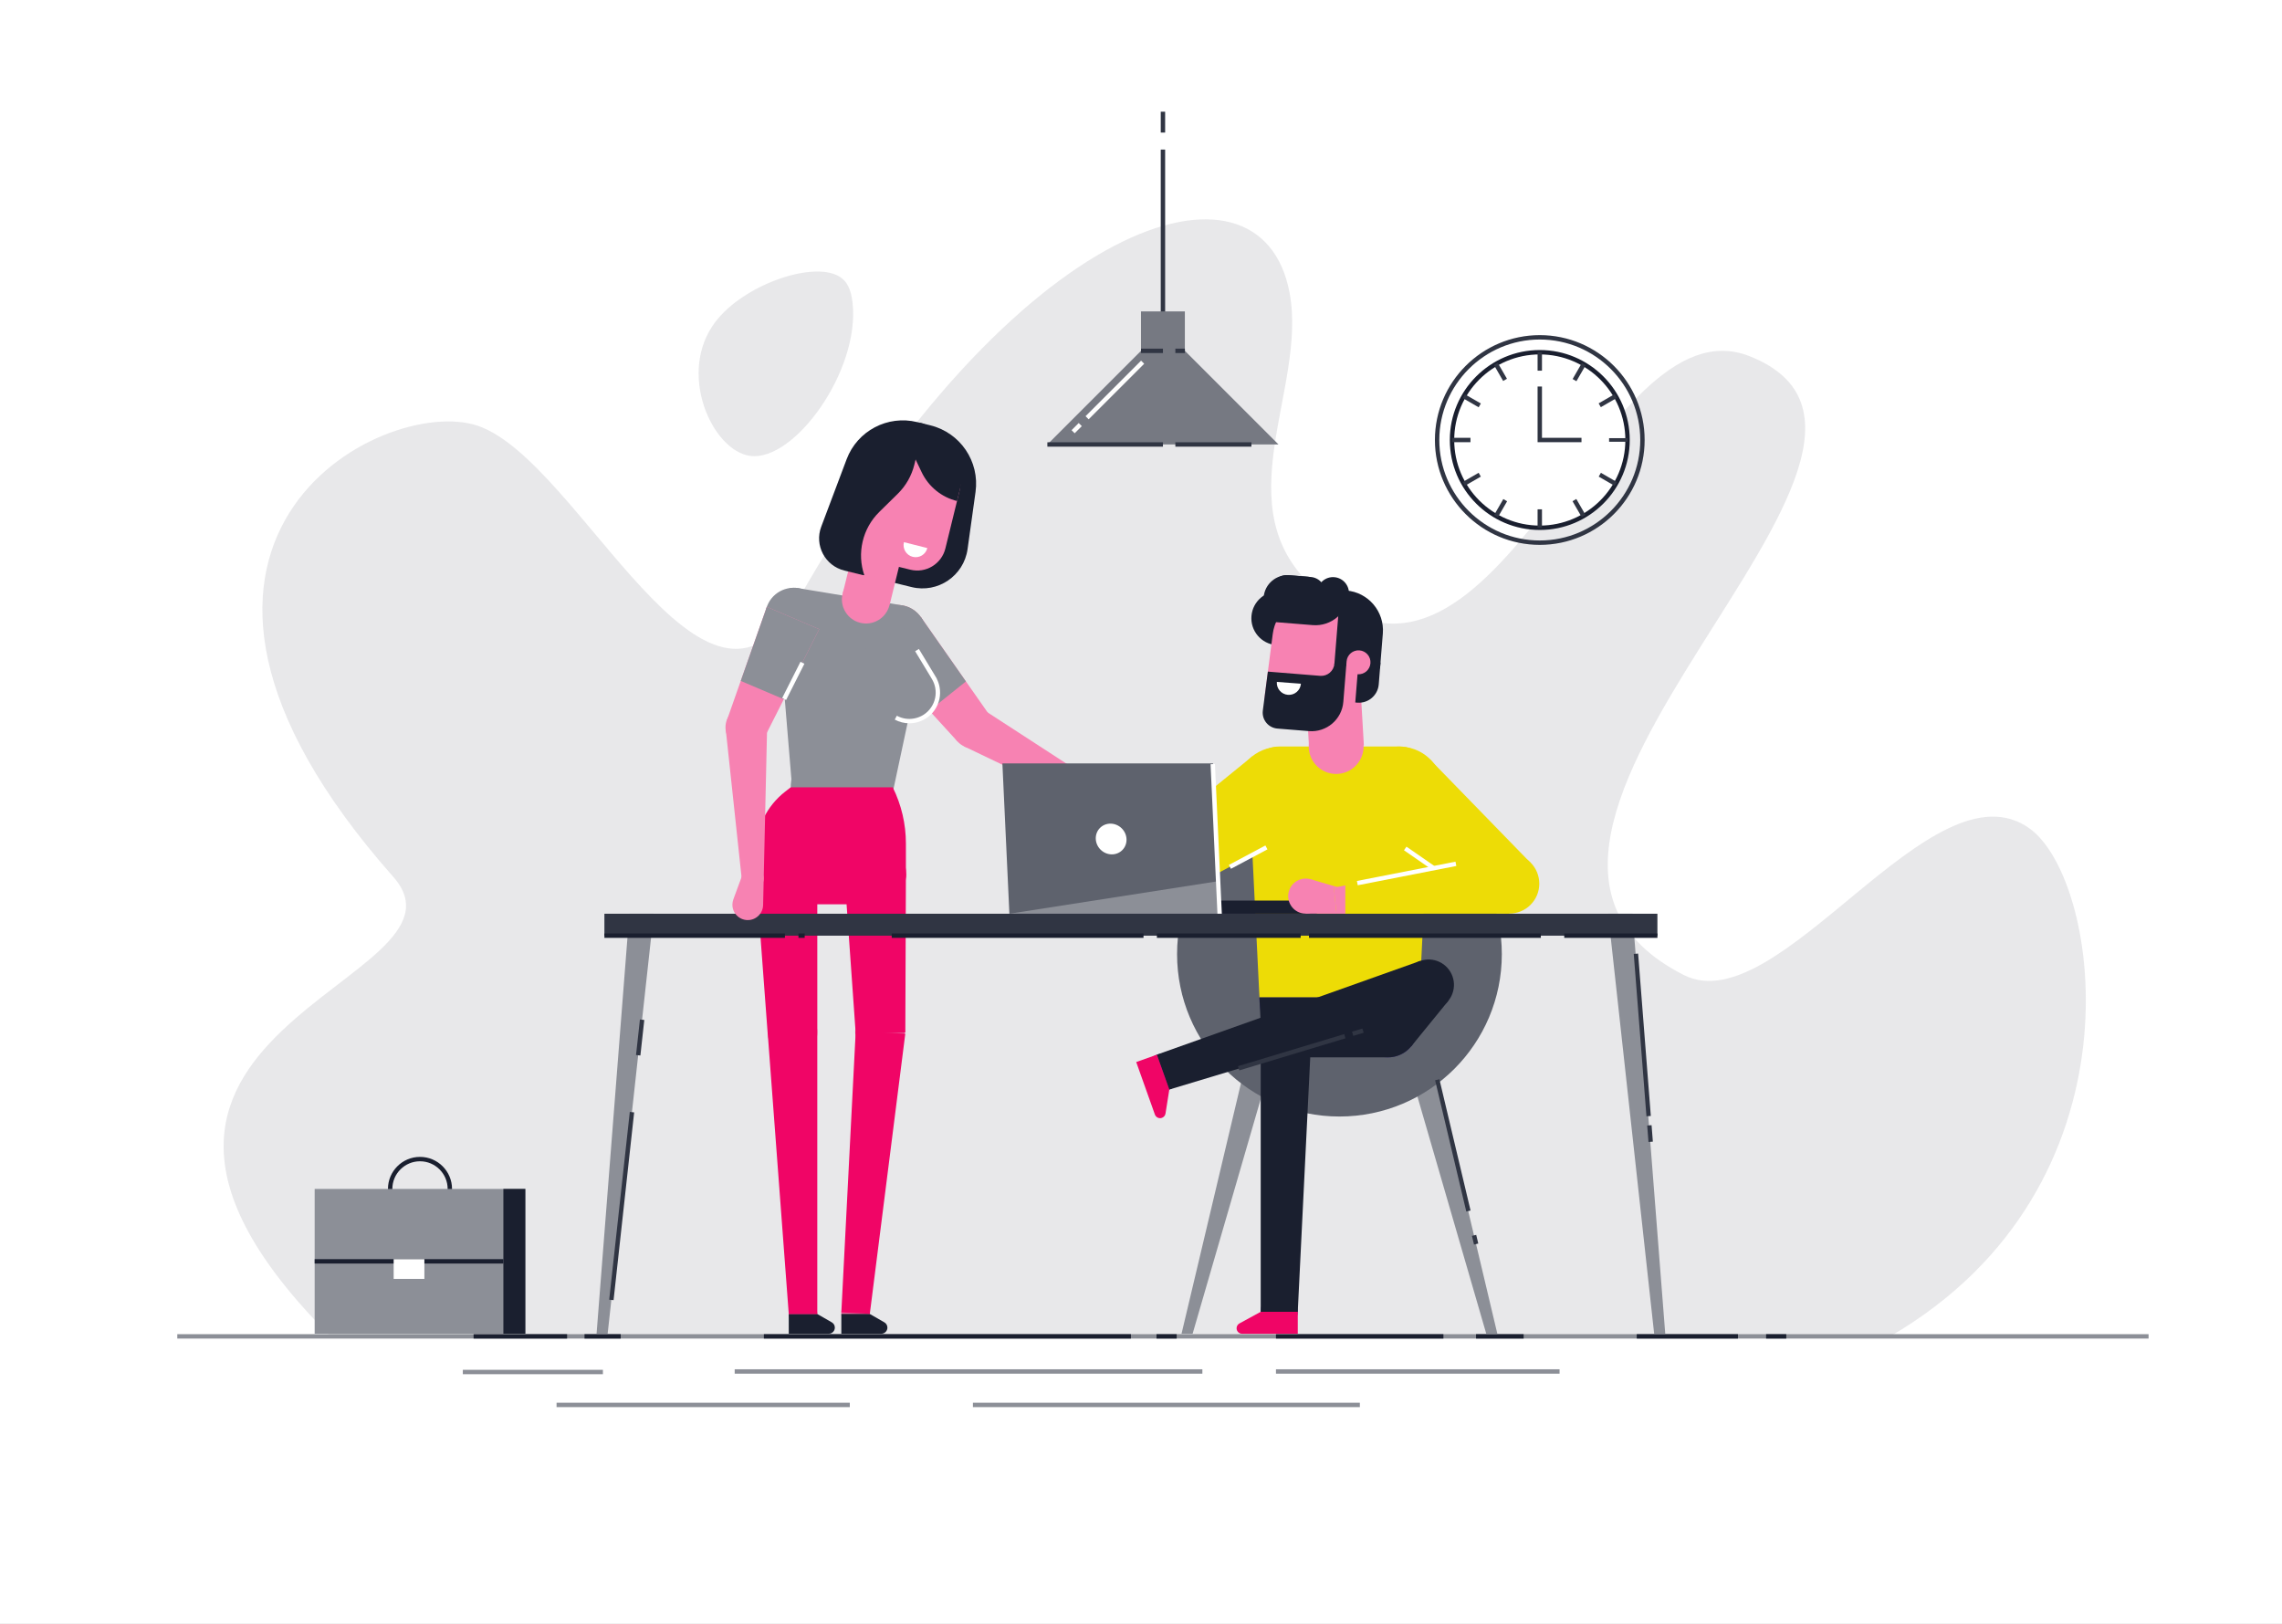 <?xml version="1.0" encoding="utf-8"?>
<!-- Generator: Adobe Illustrator 24.2.2, SVG Export Plug-In . SVG Version: 6.00 Build 0)  -->
<svg version="1.1" id="Ńëîé_1" xmlns="http://www.w3.org/2000/svg" xmlns:xlink="http://www.w3.org/1999/xlink" x="0px" y="0px"
	 viewBox="0 0 1040 740" style="enable-background:new 0 0 1040 740;" xml:space="preserve">
<rect x="0" y="0" width="1040" height="740" fill="#808080" stroke="none"/>
<style type="text/css">
	.st0{fill:#FFFFFF;}
	.st1{opacity:0.2;fill:#8C8F97;}
	.st2{fill:#F782B2;}
	.st3{fill:#DDD6FF;}
	.st4{fill:#8C8F97;}
	.st5{fill:#1A1F2F;}
	.st6{fill:#F8F7FF;}
	.st7{fill:#303543;}
	.st8{fill:#40327A;}
	.st9{fill:#767982;}
	.st10{fill:#5E626D;}
	.st11{fill:#EDDC06;}
	.st12{fill:#F00566;}
	.st13{fill:none;}
	.st14{fill:#FF95A9;}
	.st15{fill:#E5659B;}
</style>
<rect x="0" y="0" transform="matrix(-1 -1.224647e-16 1.224647e-16 -1 1039.996 740)" class="st0" width="1040" height="740"/>
<path class="st1" d="M150.68,608.99H861.4c117.33-68.24,96.17-207.9,63.65-231.39c-44.46-32.12-114.22,88.78-157.72,66.7
	c-124.27-63.1,134.13-240.81,30-281.99c-67.76-26.79-114.82,178.21-197.44,106.62c-42.98-37.25-3.94-91.48-12.17-135.48
	c-13.05-69.82-125.64-34-224.46,140.7c-41.66,73.64-98.76-63.9-145.33-80.06c-43.24-15-173.75,52.79-38.75,205.43
	C222.15,448.11,10.26,468.57,150.68,608.99z"/>
<g>
	<path class="st2" d="M508.06,367.49c1.19-2.49,0.14-5.48-2.35-6.67c-2.49-1.19-5.48-0.14-6.67,2.35c-1.19,2.49-0.14,5.48,2.35,6.67
		C503.88,371.04,506.87,369.98,508.06,367.49z"/>
	<path class="st2" d="M516.05,361.76L516.05,361.76c0.75,0.09,1.49,0.3,2.21,0.64c3.49,1.67,4.96,5.85,3.29,9.34
		c-1.67,3.49-5.85,4.96-9.34,3.29l-10.82-5.18l2.74-9.48L516.05,361.76z"/>
	<polygon class="st2" points="448.57,323.67 506.28,361.14 501.39,369.84 439.34,340.11 	"/>
</g>
<path class="st1" d="M388.55,138.02c-0.66-5.98-2.4-10.05-6.54-12.29c-12.27-6.65-43.06,4.14-55.87,20.8
	c-17.86,23.23-1.57,58.95,15.77,61.23C362.1,210.41,391.97,168.88,388.55,138.02z"/>
<g>
	<path class="st3" d="M547.98,624.99H334.83H547.98z"/>
	<rect x="334.83" y="623.99" class="st4" width="213.14" height="2"/>
</g>
<g>
	<path class="st3" d="M387.29,640.23H253.65H387.29z"/>
	<rect x="253.65" y="639.23" class="st4" width="133.64" height="2"/>
</g>
<g>
	<path class="st3" d="M619.74,640.23H443.4H619.74z"/>
	<rect x="443.4" y="639.23" class="st4" width="176.34" height="2"/>
</g>
<g>
	<path class="st3" d="M274.76,625.23h-63.84H274.76z"/>
	<rect x="210.93" y="624.23" class="st4" width="63.84" height="2"/>
</g>
<g>
	<path class="st3" d="M710.76,624.99H581.51H710.76z"/>
	<rect x="581.51" y="623.99" class="st4" width="129.25" height="2"/>
</g>
<rect x="80.8" y="607.99" class="st4" width="898.39" height="2"/>
<rect x="804.89" y="607.99" class="st5" width="9.19" height="2"/>
<g>
	<path class="st6" d="M745.93,608.99h46.12H745.93z"/>
	<rect x="745.93" y="607.99" class="st5" width="46.12" height="2"/>
</g>
<rect x="348.13" y="607.99" class="st5" width="167.27" height="2"/>
<rect x="527.07" y="607.99" class="st5" width="9.19" height="2"/>
<rect x="581.51" y="607.99" class="st5" width="76.31" height="2"/>
<rect x="672.69" y="607.99" class="st5" width="21.69" height="2"/>
<rect x="215.83" y="607.99" class="st5" width="42.62" height="2"/>
<g>
	<path class="st7" d="M701.74,248.3c-26.35,0-47.79-21.44-47.79-47.79s21.44-47.79,47.79-47.79c26.35,0,47.79,21.44,47.79,47.79
		S728.09,248.3,701.74,248.3z M701.74,154.72c-25.25,0-45.79,20.54-45.79,45.79s20.54,45.79,45.79,45.79s45.79-20.54,45.79-45.79
		S726.99,154.72,701.74,154.72z"/>
	<g>
		<circle class="st0" cx="701.74" cy="200.51" r="40"/>
		<path class="st5" d="M701.74,241.51c-22.61,0-41-18.39-41-41c0-22.61,18.39-41,41-41c22.61,0,41,18.39,41,41
			C742.74,223.12,724.35,241.51,701.74,241.51z M701.74,161.51c-21.5,0-39,17.5-39,39c0,21.5,17.5,39,39,39c21.5,0,39-17.5,39-39
			C740.74,179.01,723.25,161.51,701.74,161.51z"/>
	</g>
	<g>
		<g>
			<g>
				<path class="st8" d="M701.74,160.51v8.41V160.51z"/>
				<rect x="700.74" y="160.51" class="st7" width="2" height="8.41"/>
			</g>
			<g>
				<path class="st8" d="M701.74,232.1v8.41V232.1z"/>
				<rect x="700.74" y="232.1" class="st7" width="2" height="8.41"/>
			</g>
		</g>
		<g>
			<g>
				<path class="st8" d="M681.74,165.87l4.21,7.29L681.74,165.87z"/>
				
					<rect x="682.84" y="165.31" transform="matrix(0.866 -0.5 0.5 0.866 6.848 364.584)" class="st7" width="2" height="8.41"/>
			</g>
			<g>
				<path class="st8" d="M717.53,227.87l4.21,7.29L717.53,227.87z"/>
				<rect x="718.64" y="227.3" transform="matrix(0.866 -0.5 0.5 0.866 -19.333 390.872)" class="st7" width="2" height="8.41"/>
			</g>
		</g>
		<g>
			<g>
				<path class="st8" d="M667.1,180.51l7.29,4.21L667.1,180.51z"/>
				<rect x="669.74" y="178.41" transform="matrix(0.5 -0.866 0.866 0.5 177.225 672.189)" class="st7" width="2" height="8.41"/>
			</g>
			<g>
				<path class="st8" d="M729.1,216.3l7.29,4.21L729.1,216.3z"/>
				<rect x="731.74" y="214.2" transform="matrix(0.5 -0.866 0.866 0.5 177.23 743.782)" class="st7" width="2" height="8.41"/>
			</g>
		</g>
		<g>
			<g>
				<path class="st8" d="M661.74,200.51h8.41H661.74z"/>
				<rect x="661.74" y="199.51" class="st7" width="8.41" height="2"/>
			</g>
			<g>
				<path class="st8" d="M733.33,200.49h8.41H733.33z"/>
				<rect x="733.33" y="199.67" class="st7" width="8.41" height="1.64"/>
			</g>
		</g>
		<g>
			<g>
				<path class="st8" d="M667.1,220.51l7.29-4.21L667.1,220.51z"/>
				<rect x="666.54" y="217.41" transform="matrix(0.866 -0.5 0.5 0.866 -19.336 364.658)" class="st7" width="8.41" height="2"/>
			</g>
			<g>
				<path class="st8" d="M729.1,184.72l7.29-4.21L729.1,184.72z"/>
				<rect x="728.53" y="181.61" transform="matrix(0.866 -0.5 0.5 0.866 6.854 390.808)" class="st7" width="8.41" height="2"/>
			</g>
		</g>
		<g>
			<g>
				<path class="st8" d="M681.74,235.15l4.21-7.29L681.74,235.15z"/>
				
					<rect x="679.64" y="230.51" transform="matrix(0.5 -0.866 0.866 0.5 141.472 708.028)" class="st7" width="8.41" height="2"/>
			</g>
			<g>
				<path class="st8" d="M717.53,173.16l4.21-7.29L717.53,173.16z"/>
				
					<rect x="715.43" y="168.51" transform="matrix(0.5 -0.866 0.866 0.5 213.064 708.025)" class="st7" width="8.41" height="2"/>
			</g>
		</g>
		<polygon class="st7" points="720.75,201.51 700.74,201.51 700.74,176.14 702.74,176.14 702.74,199.51 720.75,199.51 		"/>
	</g>
</g>
<g>
	<rect x="529" y="68.16" class="st7" width="2" height="110.92"/>
	<polygon class="st9" points="530,149.88 477.33,202.55 582.67,202.55 	"/>
	<rect x="519.99" y="141.91" class="st9" width="20" height="25"/>
	<rect x="520" y="158.88" class="st7" width="10" height="2"/>
	<rect x="535.66" y="158.88" class="st7" width="4.34" height="2"/>
	<rect x="477.33" y="201.55" class="st7" width="52.67" height="2"/>
	<rect x="535.66" y="201.55" class="st7" width="34.67" height="2"/>
	<rect x="529" y="50.91" class="st7" width="2" height="9.5"/>
	<g>
		<path class="st0" d="M492.39,193.47l-3.25,3.25L492.39,193.47z"/>
		
			<rect x="488.47" y="194.1" transform="matrix(0.707 -0.707 0.707 0.707 5.781 404.149)" class="st0" width="4.6" height="2"/>
	</g>
	<g>
		<path class="st0" d="M520.83,165.03l-25.31,25.31L520.83,165.03z"/>
		
			<rect x="490.27" y="176.69" transform="matrix(0.707 -0.707 0.707 0.707 23.186 411.359)" class="st0" width="35.8" height="2"/>
	</g>
</g>
<polygon class="st4" points="587.46,456.39 543.52,607.8 538.47,607.8 574.4,456.39 "/>
<polygon class="st4" points="633.41,456.39 677.35,607.8 682.4,607.8 646.47,456.39 "/>
<circle class="st10" cx="610.44" cy="434.8" r="74"/>
<path class="st8" d="M573.97,454.54c0,4.83,0.94,9.43,2.64,13.65h67.64c1.7-4.22,2.64-8.82,2.64-13.65
	c0-20.14-16.32-36.46-36.46-36.46C590.3,418.08,573.97,434.4,573.97,454.54z"/>
<circle class="st8" cx="610.44" cy="454.54" r="10"/>
<ellipse transform="matrix(0.501 -0.866 0.866 0.501 -79.389 655.556)" class="st8" cx="528.48" cy="396.59" rx="13.64" ry="13.64"/>
<polygon class="st11" points="592.76,377.84 534.89,408.63 519.87,386.01 570.74,344.67 "/>
<ellipse transform="matrix(0.292 -0.956 0.956 0.292 68.431 812.836)" class="st11" cx="583.37" cy="360.19" rx="20" ry="20"/>
<polygon class="st11" points="626.12,376.63 680.01,413.95 697.57,393.23 651.86,346.25 "/>
<ellipse transform="matrix(0.906 -0.424 0.424 0.906 -92.572 304.203)" class="st11" cx="637.51" cy="360.19" rx="20" ry="20"/>
<circle class="st8" cx="632.59" cy="468.19" r="13.65"/>
<circle class="st8" cx="588.3" cy="468.19" r="13.65"/>
<path class="st11" d="M569.09,354.87l4.89,99.66h72.92l4.89-99.66c0.39-7.99-5.98-14.69-13.98-14.69h-54.73
	C575.07,340.19,568.69,346.88,569.09,354.87z"/>
<path class="st5" d="M573.98,454.54l0.67,13.65l0.03,0.67c0.36,7.27,6.35,12.98,13.63,12.98h44.25c7.28,0,13.28-5.71,13.63-12.98
	l0.03-0.67l0.67-13.65H573.98z"/>
<ellipse transform="matrix(0.973 -0.23 0.23 0.973 -121.75 149.939)" class="st8" cx="583.01" cy="597.8" rx="8.44" ry="8.44"/>
<ellipse transform="matrix(0.707 -0.707 0.707 0.707 -161.001 552.25)" class="st5" cx="586.12" cy="470.47" rx="11.57" ry="11.57"/>
<polygon class="st5" points="591.44,597.8 597.69,470.47 574.56,470.47 574.56,597.8 "/>
<path class="st12" d="M566.07,607.8h25.38v-10h-16.89l-9.69,5.29c-0.81,0.44-1.31,1.29-1.31,2.2l0,0
	C563.56,606.68,564.68,607.8,566.07,607.8z"/>
<path class="st8" d="M527.24,480.62c-4.39,1.56-6.68,6.39-5.12,10.78c1.56,4.39,6.39,6.68,10.78,5.12
	c4.39-1.56,6.68-6.39,5.12-10.78C536.46,481.35,531.63,479.06,527.24,480.62z"/>
<path class="st5" d="M647.19,437.91c-6.02,2.14-9.16,8.76-7.02,14.77c2.14,6.02,8.76,9.16,14.77,7.02
	c6.02-2.14,9.16-8.76,7.02-14.77C659.82,438.91,653.21,435.77,647.19,437.91z"/>
<polygon class="st5" points="532.9,496.51 654.95,459.7 647.19,437.91 527.23,480.61 "/>
<path class="st12" d="M526.33,507.89l-8.51-23.91l9.42-3.35l5.66,15.91l-1.73,10.9c-0.14,0.91-0.77,1.66-1.64,1.97l0,0
	C528.23,509.88,526.8,509.19,526.33,507.89z"/>
<rect x="595.65" y="313.12" transform="matrix(-0.998 0.058 -0.058 -0.998 1234.187 617.602)" class="st2" width="25" height="27.09"/>
<path class="st2" d="M596.46,340.91c0.4,6.89,6.31,12.16,13.2,11.76c6.89-0.4,12.16-6.31,11.76-13.2
	c-0.4-6.89-6.31-12.16-13.2-11.76C601.32,328.11,596.06,334.02,596.46,340.91z"/>
<polygon class="st5" points="643.17,476.8 660.03,456.12 643.35,440.19 623.47,458.02 "/>
<ellipse transform="matrix(0.558 -0.83 0.83 0.558 -30.182 748.815)" class="st11" cx="687.78" cy="402.74" rx="13.64" ry="13.64"/>
<rect x="552.14" y="410.39" transform="matrix(-1 -1.224647e-16 1.224647e-16 -1 1152.278 826.781)" class="st5" width="48" height="6"/>
<polygon class="st10" points="556.02,416.39 460.02,416.39 459.32,401.32 456.83,347.89 552.83,347.89 555.33,401.54 "/>
<ellipse transform="matrix(0.699 -0.715 0.715 0.699 -120.823 477.314)" class="st0" cx="506.42" cy="382.14" rx="6.84" ry="7.17"/>
<polygon class="st4" points="556.02,416.39 460.02,416.39 555.33,401.54 "/>
<path class="st5" d="M581.58,293.96l3.62,0.29l1.97-24.46l-3.62-0.29c-6.75-0.54-12.67,4.49-13.21,11.24l0,0
	C569.79,287.5,574.82,293.42,581.58,293.96z"/>
<path class="st5" d="M609.5,319.47l9.06,0.73c5,0.4,9.39-3.33,9.79-8.33l0.8-9.92l-18.12-1.46L609.5,319.47z"/>
<path class="st5" d="M584.07,293.53l9.84,0.79l2.53-31.48l-8.79-0.71c-6-0.48-11.26,3.99-11.75,10l-0.87,10.78
	C574.6,288.33,578.65,293.09,584.07,293.53z"/>
<path class="st2" d="M584.75,326.74l32.16,2.59l2.92-36.22c0.89-11.02-7.32-20.67-18.34-21.55l0,0
	c-10.64-0.86-20.08,6.79-21.45,17.38l-3.57,27.58C575.8,321.66,579.58,326.32,584.75,326.74z"/>
<path class="st13" d="M577.82,306.08l2.22-17.15L577.82,306.08z"/>
<path class="st5" d="M613.56,269.1l-2.71-0.22l-2.75,34.1l20.83,1.68l1.29-15.99C631.02,278.67,623.57,269.9,613.56,269.1z"/>
<path class="st2" d="M618.7,307.26l-5.44-0.44l0.44-5.44c0.24-3,2.87-5.24,5.87-5l0,0c3,0.24,5.24,2.87,5,5.87v0
	C624.33,305.26,621.7,307.5,618.7,307.26z"/>
<path class="st5" d="M577.63,283.21l20.64,1.66c8.41,0.68,15.8-5.61,16.48-14.02c0.32-4-2.66-7.51-6.66-7.83
	c-4-0.32-7.51,2.66-7.83,6.66c-0.03,0.42-0.4,0.73-0.82,0.7l-20.64-1.66L577.63,283.21z"/>
<path class="st5" d="M585.92,276.59l10.27,0.83c4,0.32,7.51-2.66,7.83-6.66c0.32-4-2.66-7.51-6.66-7.83l-10.27-0.83
	c-4-0.32-7.51,2.66-7.83,6.66C578.93,272.76,581.92,276.26,585.92,276.59z"/>
<path class="st5" d="M575.52,323.82c-0.53,4.12,2.49,7.85,6.63,8.19l14.4,1.16c8,0.64,15.02-5.32,15.66-13.33l1.37-16.97l-5.43-0.44
	l0,0c-0.27,3.34-3.19,5.82-6.53,5.55l-23.8-1.92L575.52,323.82z"/>
<g>
	<path class="st2" d="M587.4,406.12c1.24-4.24,5.68-6.67,9.92-5.43c4.24,1.24,6.67,5.68,5.43,9.92c-1.24,4.24-5.68,6.67-9.92,5.43
		S586.16,410.36,587.4,406.12z"/>
	<path class="st2" d="M603.31,408.69c-0.93,3.18,0.89,6.51,4.07,7.44c3.18,0.93,6.51-0.89,7.44-4.07c0.93-3.18-0.89-6.51-4.07-7.44
		C607.57,403.69,604.24,405.51,603.31,408.69z"/>
	<polygon class="st2" points="595.08,416.37 609.06,416.38 610.75,404.62 597.32,400.69 	"/>
</g>
<polygon class="st11" points="685.16,389.36 607.92,404.49 609.07,416.38 613.12,416.38 619.11,416.38 687.77,416.39 "/>
<polygon class="st2" points="609.06,416.38 607.91,404.49 613.12,403.47 613.12,416.38 "/>
<rect x="645.25" y="390.35" transform="matrix(-1 -1.224647e-16 1.224647e-16 -1 1301.833 792.041)" class="st11" width="11.33" height="11.33"/>
<g>
	<path class="st5" d="M191.41,556.4c-8.05,0-14.6-6.55-14.6-14.6c0-8.05,6.55-14.6,14.6-14.6c8.05,0,14.6,6.55,14.6,14.6
		C206.01,549.85,199.46,556.4,191.41,556.4z M191.41,529.2c-6.95,0-12.6,5.65-12.6,12.6c0,6.95,5.65,12.6,12.6,12.6
		c6.95,0,12.6-5.65,12.6-12.6C204.01,534.85,198.35,529.2,191.41,529.2z"/>
	<g>
		<g>
			<rect x="143.41" y="541.8" class="st4" width="96" height="66"/>
		</g>
	</g>
	<rect x="229.41" y="541.8" class="st5" width="10" height="66"/>
	<rect x="143.41" y="573.8" class="st5" width="86" height="2"/>
	<rect x="179.41" y="573.8" class="st0" width="14" height="9"/>
</g>
<rect x="618.51" y="396.93" transform="matrix(0.981 -0.192 0.192 0.981 -64.571 130.823)" class="st0" width="45.79" height="2"/>
<rect x="646.07" y="383.36" transform="matrix(0.569 -0.822 0.822 0.569 -42.887 700.411)" class="st0" width="2" height="15.55"/>
<rect x="559.2" y="389.68" transform="matrix(0.883 -0.47 0.47 0.883 -116.877 312.885)" class="st0" width="18.85" height="2"/>
<rect x="553.43" y="347.85" transform="matrix(0.999 -0.046 0.046 0.999 -17.179 26.209)" class="st0" width="2" height="68.57"/>
<rect x="563.63" y="478.62" transform="matrix(0.957 -0.289 0.289 0.957 -113.5 190.712)" class="st7" width="50.56" height="2"/>
<rect x="616.55" y="469.53" transform="matrix(0.957 -0.289 0.289 0.957 -109.569 198.976)" class="st7" width="4.95" height="2"/>
<path class="st5" d="M424.01,193.83l-4.8-1.18l-17.56,71.49l13.79,3.39c11.95,2.94,23.81-5.11,25.52-17.29l3.63-26.04
	C446.53,210.29,437.64,197.18,424.01,193.83z"/>
<ellipse transform="matrix(0.677 -0.736 0.736 0.677 -140.15 398.335)" class="st4" cx="383.61" cy="358.79" rx="23.25" ry="23.25"/>
<path class="st14" d="M421.86,290.8c-1.17,7.08-7.86,11.88-14.95,10.7c-7.08-1.17-11.88-7.86-10.7-14.95
	c1.17-7.08,7.86-11.88,14.95-10.7C418.24,277.02,423.03,283.72,421.86,290.8z"/>
<path class="st2" d="M451.94,335.67c-2.25,4.7-7.9,6.69-12.6,4.44c-4.7-2.25-6.69-7.9-4.44-12.6c2.25-4.71,7.9-6.69,12.6-4.44
	C452.21,325.33,454.19,330.97,451.94,335.67z"/>
<polygon class="st2" points="419.7,281.23 451.17,326.18 436.44,337.96 399.44,297.44 "/>
<circle class="st15" cx="365.97" cy="598.8" r="6.5"/>
<path class="st15" d="M383.43,598.06c-0.18,3.59,2.57,6.64,6.16,6.82c3.59,0.18,6.64-2.57,6.82-6.16c0.18-3.59-2.57-6.64-6.16-6.82
	C386.67,591.72,383.61,594.48,383.43,598.06z"/>
<path class="st4" d="M421.74,291.39l-15.19,71.2L360.67,355l-6.5-78.48c-0.43-5.19,4.14-9.4,9.28-8.55l47.69,7.89
	C418.46,277.06,423.29,284.14,421.74,291.39z"/>
<ellipse transform="matrix(0.922 -0.387 0.387 0.922 -79.859 180.86)" class="st4" cx="409.03" cy="288.67" rx="13" ry="13"/>
<path class="st12" d="M406.86,358.79L406.86,358.79H386.3h-25.94l-2.51,1.95c-8.44,6.56-13.38,16.65-13.38,27.34v10
	c0,7.73,6.27,14,14,14h40.39c7.73,0,14-6.27,14-14l0-13.7C412.86,375.51,410.81,366.75,406.86,358.79z"/>
<path class="st4" d="M427.21,313.26c-0.29-1.59-0.88-3.06-1.67-4.36l0.01-0.01l-14.23-23.53l-22.26,13.45l14.23,23.53l0.01-0.01
	c2.72,4.49,8,7.07,13.47,6.07C423.84,327.1,428.51,320.32,427.21,313.26z"/>
<polygon class="st4" points="399.44,297.44 423.56,323.86 440.21,310.54 419.69,281.23 "/>
<ellipse transform="matrix(0.089 -0.996 0.996 0.089 -33.013 760.084)" class="st12" cx="398.86" cy="398.08" rx="14" ry="14"/>
<circle class="st12" cx="358.47" cy="398.08" r="14"/>
<rect x="386.93" y="246.43" transform="matrix(0.971 0.238 -0.238 0.971 73.501 -87.416)" class="st2" width="22" height="27.09"/>
<path class="st5" d="M372.47,598.8h-13v9h18.21c1.54,0,2.79-1.25,2.79-2.79l0,0c0-1-0.53-1.92-1.4-2.42L372.47,598.8z"/>
<path class="st5" d="M396.43,598.8h-13v9h18.21c1.54,0,2.79-1.25,2.79-2.79l0,0c0-1-0.53-1.92-1.4-2.42L396.43,598.8z"/>
<circle class="st15" cx="361.17" cy="470.47" r="11.31"/>
<polygon class="st12" points="372.47,470.47 372.47,598.8 359.47,598.8 349.85,470.47 "/>
<g>
	<polygon class="st12" points="372.47,398.08 372.48,470.47 349.89,471.33 344.51,399.14 	"/>
</g>
<ellipse transform="matrix(0.531 -0.847 0.847 0.531 -210.516 560.386)" class="st15" cx="401.28" cy="470.48" rx="11.31" ry="11.31"/>
<polygon class="st12" points="412.58,471.06 396.41,598.73 383.43,598.06 389.99,469.9 "/>
<g>
	<polygon class="st12" points="384.9,399.07 390,471.28 412.59,470.54 412.86,398.15 	"/>
</g>
<path class="st2" d="M423.66,201.52l-1.71-0.42c-10.88-2.67-21.87,3.98-24.54,14.86l-9.12,37.12l26.58,6.53
	c7.09,1.74,14.24-2.59,15.98-9.68l6.38-25.99C439.68,214,433.6,203.96,423.66,201.52z"/>
<path class="st14" d="M392.8,230.76l4.58,1.13l1.13-4.58c0.62-2.53-0.93-5.09-3.46-5.71l0,0c-2.53-0.62-5.09,0.93-5.71,3.46l0,0
	C388.73,227.58,390.27,230.13,392.8,230.76z"/>
<path class="st5" d="M393.94,262.25L384.8,260c-8.79-2.16-13.72-11.51-10.53-19.98l11.57-30.73c4.88-12.97,18.69-20.24,32.14-16.94
	l3.29,0.81l-4.57,18.6c-1.23,5.02-3.84,9.6-7.52,13.22l-8.44,8.3C393.07,240.81,390.42,252.09,393.94,262.25L393.94,262.25z"/>
<path class="st5" d="M411.3,196.85l8.74,18.34c3.13,6.57,9.05,11.4,16.12,13.13l0,0l-3.15,12.83l4.93-20.07
	c2.26-9.22-3.37-18.53-12.59-20.79L411.3,196.85z"/>
<path class="st2" d="M405.56,274.83c-0.94,6-6.57,10.11-12.57,9.17c-6-0.94-10.11-6.57-9.17-12.57c0.94-6,6.57-10.11,12.57-9.17
	C402.4,263.2,406.5,268.83,405.56,274.83z"/>
<g>
	<polygon class="st4" points="732.93,416.39 733.98,426.39 753.87,607.8 758.92,607.8 743.99,416.39 	"/>
	<polygon class="st4" points="297.87,416.39 296.82,426.39 276.93,607.8 271.88,607.8 286.81,416.39 	"/>
</g>
<path class="st14" d="M342.94,405.33c-2.76-0.06-4.95-2.35-4.89-5.11c0.06-2.76,2.35-4.95,5.11-4.89c2.76,0.06,4.95,2.35,4.89,5.11
	C347.99,403.21,345.7,405.39,342.94,405.33z"/>
<path class="st4" d="M355.87,292.46c6.41,3.24,14.23,0.67,17.47-5.74c3.24-6.41,0.67-14.23-5.74-17.47
	c-6.41-3.24-14.23-0.67-17.47,5.74C346.89,281.4,349.46,289.22,355.87,292.46z"/>
<ellipse transform="matrix(0.707 -0.707 0.707 0.707 -134.735 337.604)" class="st2" cx="340.16" cy="331.44" rx="9.45" ry="9.45"/>
<polygon class="st2" points="349.47,276.55 331.24,328.32 348.59,335.7 373.34,286.72 "/>
<polygon class="st4" points="373.34,286.72 357.2,318.65 337.59,310.3 349.47,276.55 "/>
<polygon class="st2" points="330.76,332.46 338.08,400.87 348.05,400.45 349.6,331.65 "/>
<rect x="275.45" y="416.39" class="st7" width="479.9" height="10"/>
<path class="st2" d="M333.79,412.13c0.02-0.8,0.17-1.55,0.43-2.26l-0.01,0l4.15-11.26l9.69,1.84l-0.27,12
	c-0.09,3.87-3.29,6.93-7.16,6.84C336.76,419.2,333.7,415.99,333.79,412.13z"/>
<rect x="275.45" y="425.39" class="st5" width="82.27" height="2"/>
<rect x="363.89" y="425.39" class="st5" width="2.83" height="2"/>
<rect x="406.39" y="425.39" class="st5" width="114.75" height="2"/>
<rect x="527.24" y="425.39" class="st5" width="65.53" height="2"/>
<rect x="596.55" y="425.39" class="st5" width="105.67" height="2"/>
<rect x="712.89" y="425.39" class="st5" width="42.47" height="2"/>
<rect x="266.39" y="607.99" class="st5" width="16.5" height="2"/>
<rect x="352.13" y="309.41" transform="matrix(0.451 -0.893 0.893 0.451 -78.636 492.988)" class="st0" width="18.48" height="2"/>
<path class="st0" d="M414.44,329.61c-2.32,0-4.62-0.58-6.67-1.69l0.96-1.76c2.43,1.32,5.15,1.75,7.87,1.25
	c3.15-0.58,5.89-2.35,7.71-4.99c1.82-2.64,2.5-5.83,1.92-8.98c-0.26-1.41-0.78-2.77-1.54-4.03l-0.51-0.85l0.01-0.01l-7.12-11.78
	l1.71-1.03l8.15,13.48l-0.04,0.03c0.63,1.22,1.07,2.5,1.31,3.83c0.68,3.68-0.12,7.4-2.24,10.48c-2.12,3.08-5.32,5.15-8.99,5.82
	C416.13,329.53,415.28,329.61,414.44,329.61z"/>
<rect x="747.32" y="434.68" transform="matrix(0.997 -0.078 0.078 0.997 -34.42 59.615)" class="st7" width="2" height="74.22"/>
<rect x="750.82" y="513.01" transform="matrix(0.997 -0.078 0.078 0.997 -37.89 59.995)" class="st7" width="2" height="7.53"/>
<rect x="661.05" y="491.29" transform="matrix(0.973 -0.231 0.231 0.973 -102.642 166.966)" class="st7" width="2" height="61.47"/>
<rect x="671.23" y="562.89" transform="matrix(0.973 -0.231 0.231 0.973 -112.311 170.554)" class="st7" width="2" height="4.07"/>
<rect x="240.28" y="548.52" transform="matrix(0.109 -0.994 0.994 0.109 -293.78 771.319)" class="st7" width="86.08" height="2"/>
<rect x="283.6" y="471.73" transform="matrix(0.109 -0.994 0.994 0.109 -209.948 711.262)" class="st7" width="16.29" height="2"/>
<path class="st0" d="M592.88,311.57c-0.23,3.03-2.87,5.3-5.9,5.07c-3.03-0.23-5.3-2.87-5.07-5.89L592.88,311.57z"/>
<path class="st0" d="M422.63,249.76c-0.74,2.95-3.73,4.73-6.68,3.99c-2.95-0.74-4.73-3.74-3.99-6.68L422.63,249.76z"/>
</svg>
